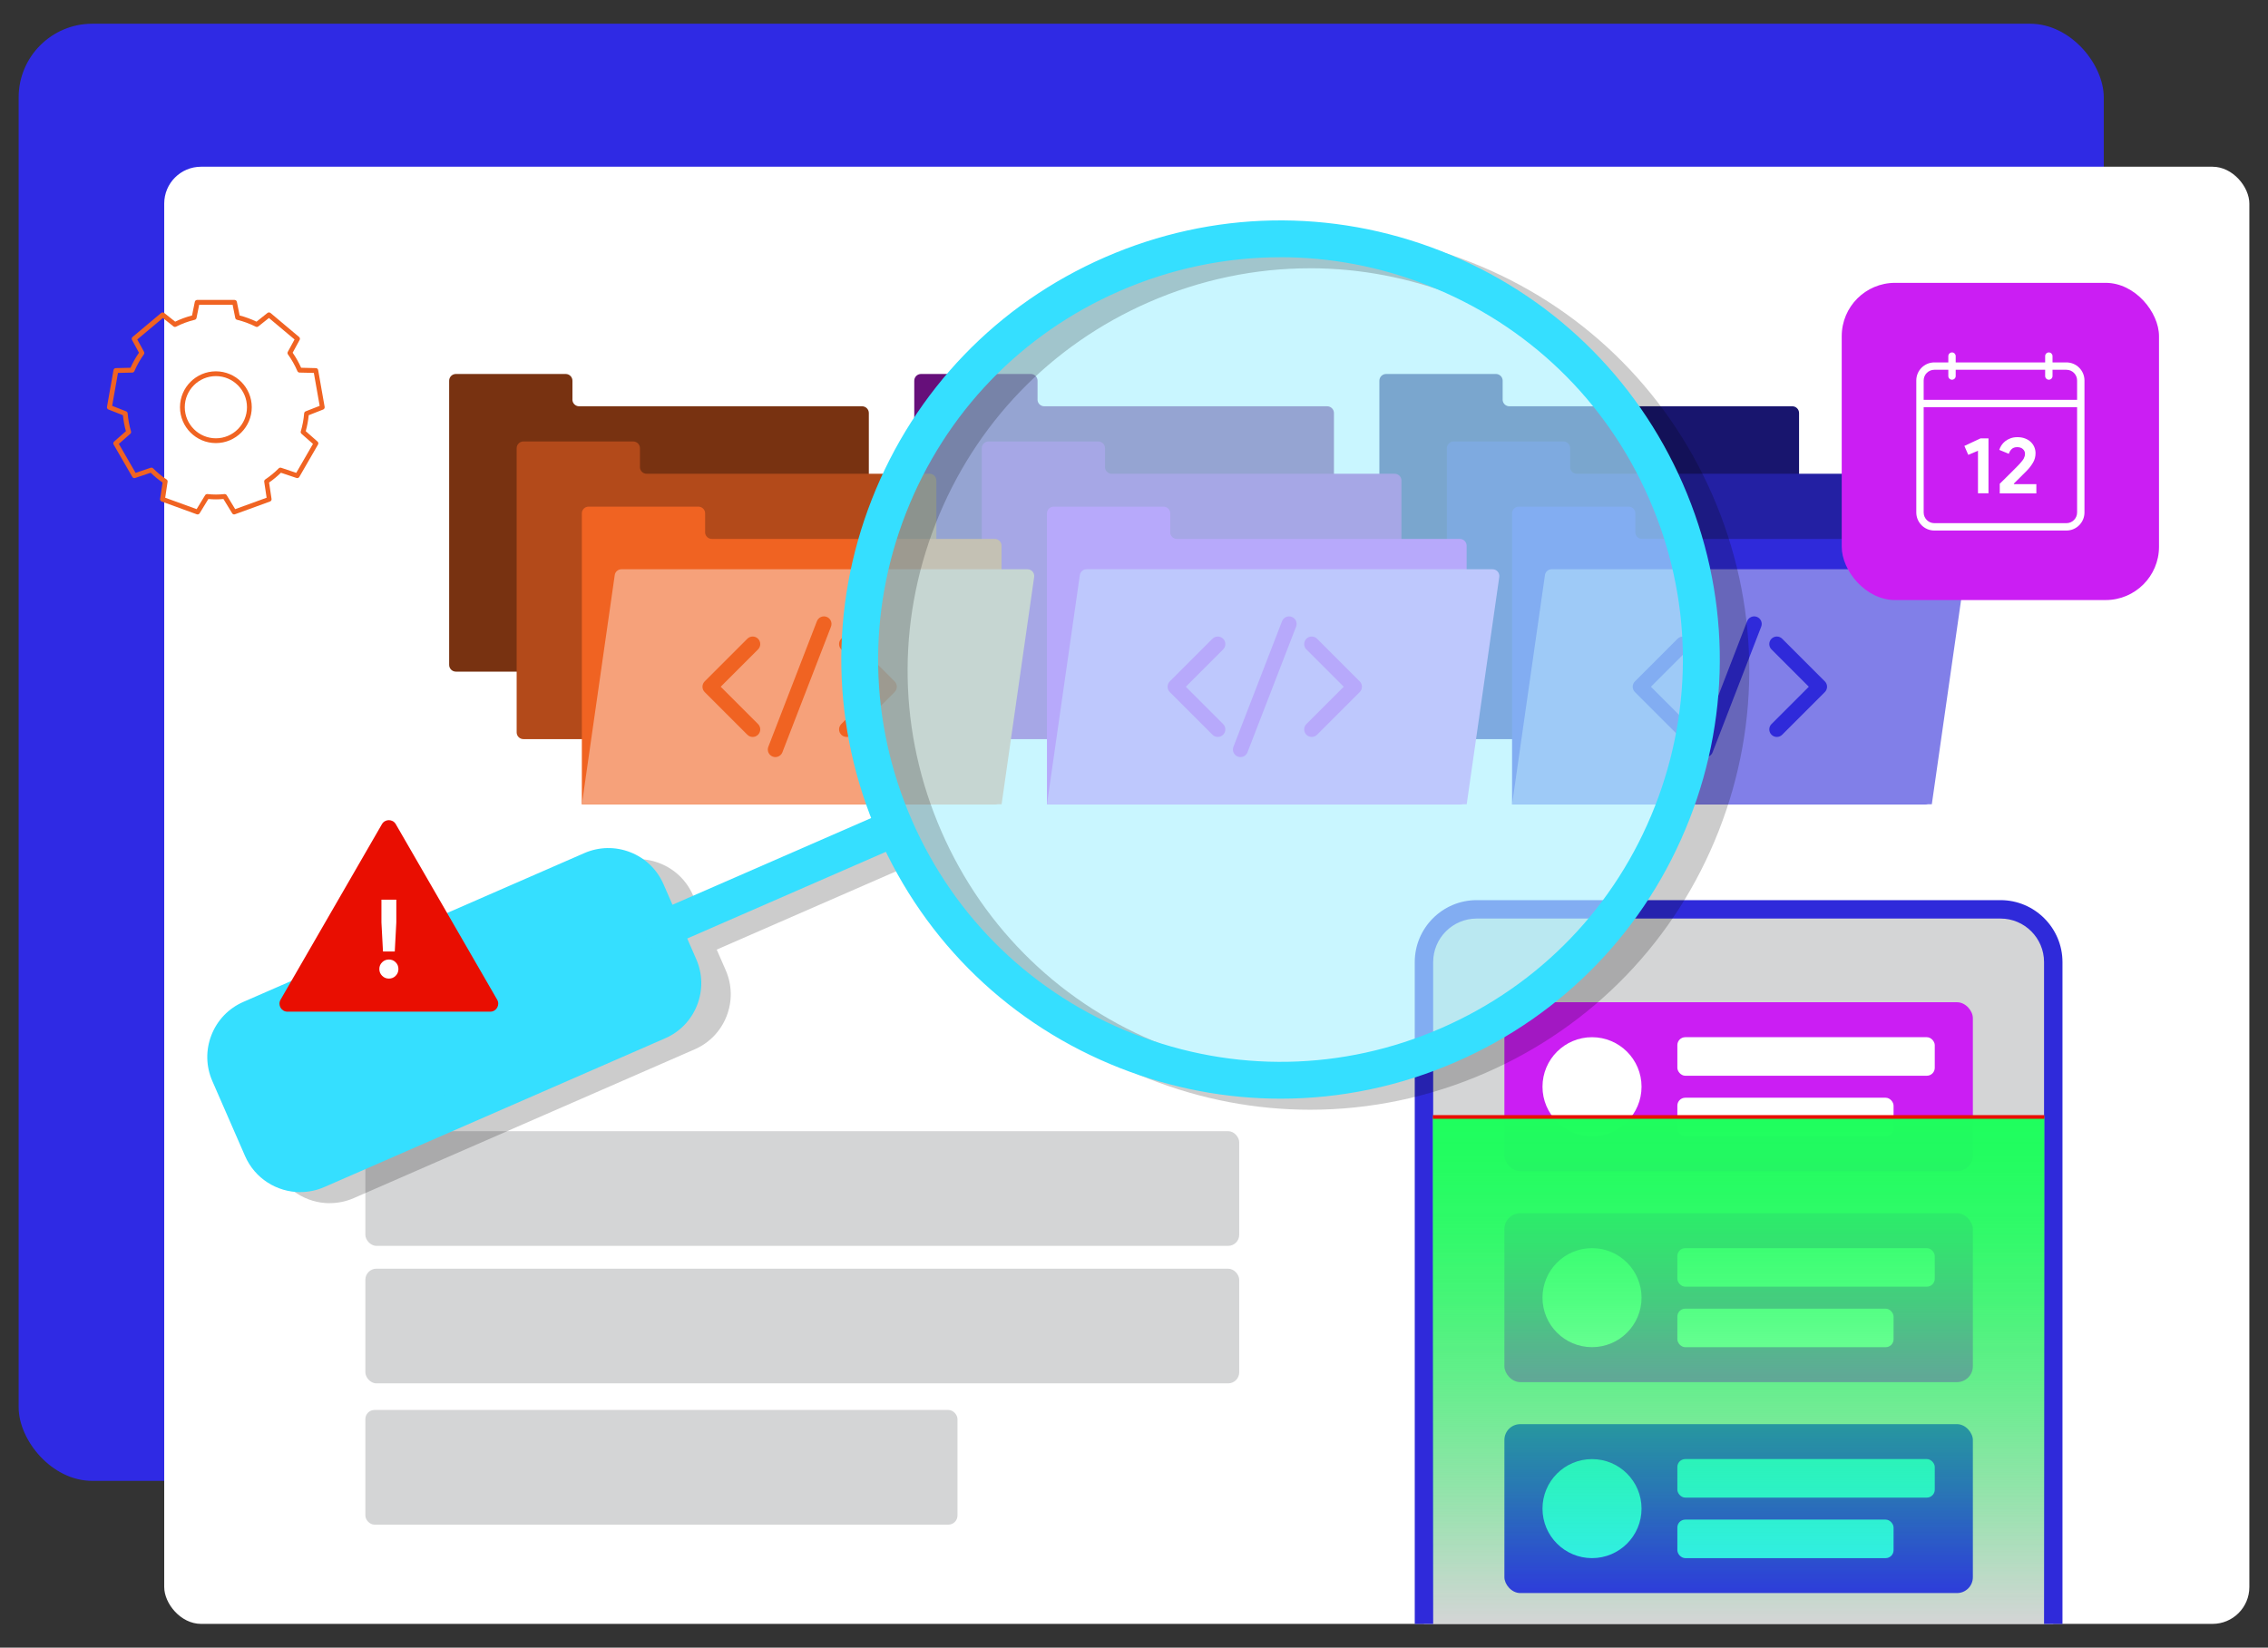 <?xml version="1.0" encoding="UTF-8"?><svg xmlns="http://www.w3.org/2000/svg" xmlns:xlink="http://www.w3.org/1999/xlink" viewBox="0 0 615.53 447.27"><rect x="0" y="0" width="615.53" height="447.27" fill="#333333" stroke="none"/><defs><style>.cls-1{fill:none;}.cls-1,.cls-2,.cls-3,.cls-4,.cls-5,.cls-6,.cls-7,.cls-8,.cls-9,.cls-10,.cls-11,.cls-12,.cls-13,.cls-14,.cls-15,.cls-16,.cls-17,.cls-18,.cls-19,.cls-20,.cls-21,.cls-22,.cls-23{stroke-width:0px;}.cls-2{fill:url(#linear-gradient);}.cls-24{opacity:.66;}.cls-25{isolation:isolate;}.cls-26{mix-blend-mode:multiply;opacity:.2;}.cls-4{fill:#783211;}.cls-5{fill:#817fe8;}.cls-6{fill:#9717b5;}.cls-7{fill:#2f2ada;}.cls-8{fill:#2f2ae6;}.cls-9{fill:#2f2ae4;}.cls-10{fill:#18156e;}.cls-11{fill:#35ebff;}.cls-12{fill:#35dfff;}.cls-13{fill:#2320a3;}.cls-14{fill:#e078f8;}.cls-15{fill:#cb1ef3;}.cls-16{fill:#d4d5d6;}.cls-17{fill:#adf2ff;}.cls-18{fill:#b34a1a;}.cls-19{fill:#660f7a;}.cls-20{fill:#fff;}.cls-21{fill:#e90e01;}.cls-22{fill:#f06322;}.cls-23{fill:#f6a17a;}</style><linearGradient id="linear-gradient" x1="471.86" y1="440.83" x2="471.86" y2="303.21" gradientUnits="userSpaceOnUse"><stop offset="0" stop-color="#1efe5d" stop-opacity="0"/><stop offset=".07" stop-color="#1efe5d" stop-opacity=".1"/><stop offset=".27" stop-color="#1efe5d" stop-opacity=".37"/><stop offset=".46" stop-color="#1efe5d" stop-opacity=".59"/><stop offset=".63" stop-color="#1efe5d" stop-opacity=".77"/><stop offset=".78" stop-color="#1efe5d" stop-opacity=".9"/><stop offset=".91" stop-color="#1efe5d" stop-opacity=".97"/><stop offset="1" stop-color="#1efe5d"/></linearGradient></defs><g class="cls-25"><g id="Layer_2"><g id="Layer_17"><rect class="cls-1" width="615.53" height="447.27"/><rect class="cls-9" x="5.06" y="6.44" width="565.9" height="395.56" rx="20" ry="20"/><rect class="cls-20" x="44.57" y="45.26" width="565.9" height="395.56" rx="10" ry="10"/><path class="cls-10" d="m407.82,108.46v-5.11c0-1.01-.82-1.83-1.83-1.83h-29.8c-1.01,0-1.83.82-1.83,1.83v77.14c0,1.01.82,1.83,1.83,1.83h110.24c1.01,0,1.83-.82,1.83-1.83v-68.37c0-1.01-.82-1.83-1.83-1.83h-76.79c-1.01,0-1.83-.82-1.83-1.83Z"/><path class="cls-13" d="m426.14,126.78v-5.11c0-1.01-.82-1.83-1.83-1.83h-29.8c-1.01,0-1.83.82-1.83,1.83v77.14c0,1.01.82,1.83,1.83,1.83h110.24c1.01,0,1.83-.82,1.83-1.83v-68.37c0-1.01-.82-1.83-1.83-1.83h-76.79c-1.01,0-1.83-.82-1.83-1.83Z"/><path class="cls-7" d="m443.83,144.47v-5.11c0-1.01-.82-1.83-1.83-1.83h-29.8c-1.01,0-1.83.82-1.83,1.83v78.97h112.07c1.01,0,1.83-.82,1.83-1.83v-68.37c0-1.01-.82-1.83-1.83-1.83h-76.79c-1.01,0-1.83-.82-1.83-1.83Z"/><path class="cls-5" d="m524.28,218.33h-113.9l8.92-62.23c.13-.9.9-1.57,1.81-1.57h110.21c1.11,0,1.97.99,1.81,2.09l-8.84,61.71Z"/><path class="cls-7" d="m482.23,200.05c-.52,0-1.05-.2-1.45-.6-.8-.8-.8-2.1,0-2.9l10.13-10.13-10.13-10.13c-.8-.8-.8-2.1,0-2.9.8-.8,2.1-.8,2.9,0l11.58,11.58c.38.38.6.9.6,1.45s-.22,1.06-.6,1.45l-11.58,11.58c-.4.4-.92.6-1.45.6Z"/><path class="cls-7" d="m456.74,200.05c-.52,0-1.05-.2-1.45-.6l-11.58-11.58c-.38-.38-.6-.9-.6-1.45s.22-1.06.6-1.45l11.58-11.58c.8-.8,2.1-.8,2.9,0,.8.8.8,2.1,0,2.9l-10.13,10.13,10.13,10.13c.8.8.8,2.1,0,2.9-.4.4-.92.6-1.45.6Z"/><path class="cls-7" d="m462.89,205.52c-.25,0-.5-.04-.74-.14-1.05-.41-1.58-1.59-1.17-2.65l13.19-34.1c.41-1.05,1.59-1.58,2.65-1.17,1.05.41,1.58,1.59,1.17,2.65l-13.19,34.1c-.31.81-1.09,1.31-1.91,1.31Z"/><path class="cls-19" d="m281.59,108.46v-5.11c0-1.01-.82-1.83-1.83-1.83h-29.8c-1.01,0-1.83.82-1.83,1.83v77.14c0,1.01.82,1.83,1.83,1.83h110.24c1.01,0,1.83-.82,1.83-1.83v-68.37c0-1.01-.82-1.83-1.83-1.83h-76.79c-1.01,0-1.83-.82-1.83-1.83Z"/><path class="cls-6" d="m299.91,126.78v-5.11c0-1.01-.82-1.83-1.83-1.83h-29.8c-1.01,0-1.83.82-1.83,1.83v77.14c0,1.01.82,1.83,1.83,1.83h110.24c1.01,0,1.83-.82,1.83-1.83v-68.37c0-1.01-.82-1.83-1.83-1.83h-76.79c-1.01,0-1.83-.82-1.83-1.83Z"/><path class="cls-15" d="m317.6,144.47v-5.11c0-1.01-.82-1.83-1.83-1.83h-29.8c-1.01,0-1.83.82-1.83,1.83v78.97h112.07c1.01,0,1.83-.82,1.83-1.83v-68.37c0-1.01-.82-1.83-1.83-1.83h-76.79c-1.01,0-1.83-.82-1.83-1.83Z"/><path class="cls-14" d="m398.05,218.33h-113.9l8.92-62.23c.13-.9.9-1.57,1.81-1.57h110.21c1.11,0,1.97.99,1.81,2.09l-8.84,61.71Z"/><path class="cls-15" d="m356,200.05c-.52,0-1.05-.2-1.45-.6-.8-.8-.8-2.1,0-2.9l10.13-10.13-10.13-10.13c-.8-.8-.8-2.1,0-2.9.8-.8,2.1-.8,2.9,0l11.58,11.58c.38.38.6.9.6,1.45s-.22,1.06-.6,1.45l-11.58,11.58c-.4.4-.92.6-1.45.6Z"/><path class="cls-15" d="m330.51,200.05c-.52,0-1.05-.2-1.45-.6l-11.58-11.58c-.38-.38-.6-.9-.6-1.45s.22-1.06.6-1.45l11.58-11.58c.8-.8,2.1-.8,2.9,0,.8.8.8,2.1,0,2.9l-10.13,10.13,10.13,10.13c.8.8.8,2.1,0,2.9-.4.4-.92.6-1.45.6Z"/><path class="cls-15" d="m336.66,205.52c-.25,0-.5-.04-.74-.14-1.05-.41-1.58-1.59-1.17-2.65l13.19-34.1c.41-1.05,1.59-1.58,2.65-1.17,1.05.41,1.58,1.59,1.17,2.65l-13.19,34.1c-.31.81-1.09,1.31-1.91,1.31Z"/><path class="cls-4" d="m155.36,108.46v-5.11c0-1.01-.82-1.83-1.83-1.83h-29.8c-1.01,0-1.83.82-1.83,1.83v77.14c0,1.01.82,1.83,1.83,1.83h110.24c1.01,0,1.83-.82,1.83-1.83v-68.37c0-1.01-.82-1.83-1.83-1.83h-76.79c-1.01,0-1.83-.82-1.83-1.83Z"/><path class="cls-18" d="m173.68,126.78v-5.11c0-1.01-.82-1.83-1.83-1.83h-29.8c-1.01,0-1.83.82-1.83,1.83v77.14c0,1.01.82,1.83,1.83,1.83h110.24c1.01,0,1.83-.82,1.83-1.83v-68.37c0-1.01-.82-1.83-1.83-1.83h-76.79c-1.01,0-1.83-.82-1.83-1.83Z"/><path class="cls-22" d="m191.37,144.47v-5.11c0-1.01-.82-1.83-1.83-1.83h-29.8c-1.01,0-1.83.82-1.83,1.83v78.97h112.07c1.01,0,1.83-.82,1.83-1.83v-68.37c0-1.01-.82-1.83-1.83-1.83h-76.79c-1.01,0-1.83-.82-1.83-1.83Z"/><path class="cls-23" d="m271.82,218.33h-113.9l8.92-62.23c.13-.9.9-1.57,1.81-1.57h110.21c1.11,0,1.97.99,1.81,2.09l-8.84,61.71Z"/><path class="cls-22" d="m229.77,200.05c-.52,0-1.05-.2-1.45-.6-.8-.8-.8-2.1,0-2.9l10.13-10.13-10.13-10.13c-.8-.8-.8-2.1,0-2.9.8-.8,2.1-.8,2.9,0l11.58,11.58c.38.38.6.9.6,1.45s-.22,1.06-.6,1.45l-11.58,11.58c-.4.4-.92.6-1.45.6Z"/><path class="cls-22" d="m204.28,200.05c-.52,0-1.05-.2-1.45-.6l-11.58-11.58c-.38-.38-.6-.9-.6-1.45s.22-1.06.6-1.45l11.58-11.58c.8-.8,2.1-.8,2.9,0,.8.8.8,2.1,0,2.9l-10.13,10.13,10.13,10.13c.8.8.8,2.1,0,2.9-.4.4-.92.6-1.45.6Z"/><path class="cls-22" d="m210.43,205.52c-.25,0-.5-.04-.74-.14-1.05-.41-1.58-1.59-1.17-2.65l13.19-34.1c.41-1.05,1.59-1.58,2.65-1.17,1.05.41,1.58,1.59,1.17,2.65l-13.19,34.1c-.31.81-1.09,1.31-1.91,1.31Z"/><rect class="cls-15" x="499.84" y="76.78" width="86.11" height="86.11" rx="14.48" ry="14.48"/><path class="cls-20" d="m560.82,144.02h-35.84c-2.7,0-4.9-2.2-4.9-4.9v-35.84c0-2.7,2.2-4.9,4.9-4.9h35.84c2.7,0,4.9,2.2,4.9,4.9v35.84c0,2.7-2.2,4.9-4.9,4.9Zm-35.84-43.64c-1.6,0-2.9,1.3-2.9,2.9v35.84c0,1.6,1.3,2.9,2.9,2.9h35.84c1.6,0,2.9-1.3,2.9-2.9v-35.84c0-1.6-1.3-2.9-2.9-2.9h-35.84Z"/><rect class="cls-20" x="521.07" y="108.54" width="43.65" height="2"/><path class="cls-20" d="m529.77,103.08c-.55,0-1-.45-1-1v-5.41c0-.55.45-1,1-1s1,.45,1,1v5.41c0,.55-.45,1-1,1Z"/><path class="cls-20" d="m556.05,103.08c-.55,0-1-.45-1-1v-5.41c0-.55.45-1,1-1s1,.45,1,1v5.41c0,.55-.45,1-1,1Z"/><path class="cls-20" d="m536.82,133.91v-11.55l-2.64,1.11-1.05-2.42,4.38-2.05h2.16v14.91h-2.86Z"/><path class="cls-20" d="m542.73,133.91v-2.59c.86-.84,1.65-1.63,2.38-2.35.31-.31.62-.62.94-.94s.62-.62.89-.89.52-.53.74-.75c.22-.23.38-.4.5-.53.23-.28.44-.52.62-.74.18-.22.33-.43.44-.64.11-.21.19-.42.25-.63.06-.21.09-.44.09-.69,0-.48-.19-.9-.57-1.25-.38-.36-.89-.53-1.55-.53s-1.16.19-1.53.56c-.36.37-.61.79-.74,1.25l-2.59-1.07c.12-.39.31-.8.57-1.21s.6-.78,1-1.11c.41-.33.89-.6,1.45-.81.56-.21,1.19-.32,1.89-.32.76,0,1.44.11,2.05.34s1.13.53,1.55.93c.42.39.75.85.98,1.38.23.53.35,1.1.35,1.71,0,.93-.23,1.78-.69,2.56-.46.78-1.01,1.5-1.67,2.17l-1.87,1.87c-.49.49-1.05,1.05-1.68,1.66l.09.13h6.04v2.51h-9.92Z"/><path class="cls-16" d="m557.25,440.83v-179.66c0-7.91-6.41-14.32-14.32-14.32h-142.15c-7.91,0-14.32,6.41-14.32,14.32v179.66"/><path class="cls-7" d="m559.75,440.83h-5v-179.66c0-6.52-5.3-11.82-11.82-11.82h-142.15c-6.52,0-11.82,5.3-11.82,11.82v179.66h-5v-179.66c0-9.27,7.54-16.82,16.82-16.82h142.15c9.27,0,16.82,7.55,16.82,16.82v179.66Z"/><rect class="cls-16" x="99.16" y="307.07" width="237.16" height="31.13" rx="3" ry="3"/><rect class="cls-16" x="99.16" y="344.4" width="237.16" height="31.13" rx="3" ry="3"/><rect class="cls-16" x="99.16" y="382.75" width="160.7" height="31.13" rx="2.47" ry="2.47"/><rect class="cls-15" x="408.29" y="272.07" width="127.14" height="45.85" rx="4.3" ry="4.3"/><circle class="cls-20" cx="432.07" cy="295" r="13.44"/><rect class="cls-20" x="455.23" y="281.56" width="69.86" height="10.46" rx="2.15" ry="2.15"/><rect class="cls-20" x="455.23" y="297.99" width="58.68" height="10.46" rx="2.15" ry="2.15"/><rect class="cls-15" x="408.29" y="329.34" width="127.14" height="45.85" rx="4.3" ry="4.3"/><circle class="cls-20" cx="432.07" cy="352.26" r="13.44"/><rect class="cls-20" x="455.23" y="338.82" width="69.86" height="10.46" rx="2.15" ry="2.15"/><rect class="cls-20" x="455.23" y="355.25" width="58.68" height="10.46" rx="2.15" ry="2.15"/><rect class="cls-8" x="408.29" y="386.6" width="127.14" height="45.85" rx="4.3" ry="4.3"/><circle class="cls-11" cx="432.07" cy="409.53" r="13.44"/><rect class="cls-11" x="455.23" y="396.08" width="69.86" height="10.46" rx="2.15" ry="2.15"/><rect class="cls-11" x="455.23" y="412.51" width="58.68" height="10.46" rx="2.15" ry="2.15"/><g class="cls-24"><circle class="cls-17" cx="347.54" cy="179.03" r="114.15"/></g><g class="cls-26"><path class="cls-3" d="m355.57,301.25c-14.71,0-29.44-2.76-43.54-8.29-29.63-11.62-52.96-34.09-65.69-63.25-12.73-29.17-13.34-61.55-1.72-91.18,11.62-29.63,34.09-52.96,63.25-65.69,29.17-12.73,61.55-13.34,91.18-1.72,29.63,11.62,52.96,34.09,65.69,63.25,12.73,29.17,13.34,61.55,1.72,91.18s-34.09,52.96-63.25,65.69l-2-4.58,2,4.58c-15.28,6.67-31.45,10.01-47.63,10.01Zm-.06-228.42c-14.83,0-29.64,3.06-43.64,9.17-26.72,11.66-47.3,33.03-57.95,60.18-10.65,27.14-10.09,56.8,1.58,83.52,11.66,26.72,33.04,47.3,60.18,57.95,27.14,10.65,56.8,10.09,83.52-1.58,26.72-11.66,47.3-33.03,57.94-60.18,10.65-27.14,10.09-56.8-1.58-83.52-11.66-26.72-33.04-47.3-60.18-57.95-12.92-5.07-26.41-7.6-39.89-7.6Z"/><rect class="cls-3" x="185.08" y="236.55" width="68.23" height="10" transform="translate(-78.32 107.85) rotate(-23.58)"/><rect class="cls-3" x="69.48" y="257.49" width="123.6" height="44.86" rx="11.33" ry="11.33" transform="translate(-101.02 75.9) rotate(-23.58)"/><path class="cls-3" d="m89.5,326.62c-6.3,0-12.31-3.66-14.99-9.8l-8.88-20.35c-1.75-4-1.83-8.44-.24-12.5s4.67-7.26,8.67-9l92.51-40.38c4-1.75,8.44-1.83,12.5-.24s7.26,4.67,9,8.67l8.88,20.34c1.75,4,1.83,8.44.24,12.5-1.59,4.06-4.67,7.26-8.67,9l-92.51,40.38c-2.12.93-4.33,1.36-6.51,1.36Zm-5.83-13.8c1.4,3.2,5.14,4.67,8.34,3.27l92.51-40.38c1.55-.68,2.74-1.92,3.36-3.49.62-1.57.59-3.29-.09-4.85l-8.88-20.34c-.68-1.55-1.92-2.74-3.49-3.36-1.58-.62-3.3-.58-4.84.09l-92.51,40.38c-1.55.68-2.74,1.92-3.36,3.49-.62,1.57-.59,3.3.09,4.85l8.88,20.35Z"/></g><path class="cls-12" d="m347.57,298.25c-14.71,0-29.44-2.76-43.54-8.29-29.63-11.62-52.96-34.09-65.69-63.25-12.73-29.17-13.34-61.55-1.72-91.18,11.62-29.63,34.09-52.96,63.25-65.69,29.17-12.73,61.55-13.34,91.18-1.72,29.63,11.62,52.96,34.09,65.69,63.25,12.73,29.17,13.34,61.55,1.72,91.18s-34.09,52.96-63.25,65.69l-2-4.58,2,4.58c-15.28,6.67-31.45,10.01-47.63,10.01Zm-.06-228.42c-14.83,0-29.64,3.06-43.64,9.17-26.72,11.66-47.3,33.03-57.95,60.18-10.65,27.14-10.09,56.8,1.58,83.52,11.66,26.72,33.04,47.3,60.18,57.95,27.14,10.65,56.8,10.09,83.52-1.58,26.72-11.66,47.3-33.03,57.94-60.18,10.65-27.14,10.09-56.8-1.58-83.52-11.66-26.72-33.04-47.3-60.18-57.95-12.92-5.07-26.41-7.6-39.89-7.6Z"/><rect class="cls-12" x="177.08" y="233.55" width="68.23" height="10" transform="translate(-77.79 104.39) rotate(-23.58)"/><rect class="cls-12" x="61.48" y="254.49" width="123.6" height="44.86" rx="11.33" ry="11.33" transform="translate(-100.49 72.45) rotate(-23.58)"/><path class="cls-12" d="m81.5,323.62c-6.3,0-12.31-3.66-14.99-9.8l-8.88-20.35c-1.75-4-1.83-8.44-.24-12.5s4.67-7.26,8.67-9l92.51-40.38c4-1.75,8.44-1.83,12.5-.24s7.26,4.67,9,8.67l8.88,20.34c1.75,4,1.83,8.44.24,12.5-1.59,4.06-4.67,7.26-8.67,9l-92.51,40.38c-2.12.93-4.33,1.36-6.51,1.36Zm-5.83-13.8c1.4,3.2,5.14,4.67,8.34,3.27l92.51-40.38c1.55-.68,2.74-1.92,3.36-3.49.62-1.57.59-3.29-.09-4.85l-8.88-20.34c-.68-1.55-1.92-2.74-3.49-3.36-1.58-.62-3.3-.58-4.84.09l-92.51,40.38c-1.55.68-2.74,1.92-3.36,3.49-.62,1.57-.59,3.3.09,4.85l8.88,20.35Z"/><polyline class="cls-2" points="388.88 440.83 388.88 303.21 554.83 303.21 554.83 440.83"/><rect class="cls-21" x="388.88" y="302.71" width="165.95" height="1"/><path class="cls-21" d="m103.66,223.72l-27.52,47.66c-.83,1.44.21,3.25,1.88,3.25h55.03c1.67,0,2.71-1.81,1.88-3.25l-27.52-47.66c-.83-1.44-2.92-1.44-3.75,0Z"/><path class="cls-20" d="m105.55,265.65c-.72,0-1.33-.25-1.84-.76-.51-.51-.76-1.12-.76-1.84s.25-1.33.76-1.83c.51-.5,1.12-.75,1.84-.75s1.33.25,1.83.75c.5.5.75,1.11.75,1.83s-.25,1.33-.75,1.84c-.5.51-1.11.76-1.83.76Zm-2.03-15.26v-6.16h4.04v6.16l-.42,7.9h-3.2l-.42-7.9Z"/><path class="cls-22" d="m63.56,139.65c-.22,0-.43-.11-.55-.31l-2.37-3.88c-1.45.13-2.64.13-4.09,0l-2.37,3.88c-.16.26-.49.38-.78.27l-9.53-3.47c-.29-.11-.47-.4-.42-.71l.67-4.44c-1.14-.79-2.22-1.69-3.22-2.66l-4.22,1.42c-.29.1-.62-.02-.77-.29l-5.07-8.78c-.16-.27-.1-.61.13-.81l3.2-2.82c-.39-1.4-.66-2.85-.81-4.34l-3.92-1.54c-.29-.11-.46-.41-.4-.72l1.76-9.98c.05-.3.31-.53.62-.54l4-.1c.63-1.42,1.41-2.79,2.3-4.08l-1.89-3.47c-.15-.27-.08-.61.15-.81l7.77-6.52c.24-.2.58-.2.82,0l2.97,2.37c1.46-.71,3-1.27,4.58-1.68l.75-3.7c.06-.3.33-.52.64-.52h10.14c.31,0,.58.22.64.52l.75,3.7c1.58.41,3.12.98,4.58,1.68l2.97-2.37c.24-.19.58-.19.82,0l7.76,6.52c.24.2.3.54.15.81l-1.89,3.47c.9,1.29,1.67,2.66,2.3,4.08l4,.1c.31,0,.57.23.62.54l1.76,9.98c.05.3-.11.6-.4.72l-3.92,1.54c-.15,1.49-.42,2.94-.81,4.34l3.2,2.82c.23.2.29.54.13.81l-5.07,8.78c-.15.27-.48.39-.77.29l-4.22-1.42c-1,.97-2.08,1.86-3.22,2.66l.67,4.44c.05.31-.13.6-.42.71l-9.53,3.47c-.07.03-.15.04-.22.04Zm-2.58-5.53c.23,0,.44.12.55.31l2.3,3.78,8.53-3.1-.65-4.32c-.04-.25.07-.5.28-.64,1.31-.88,2.54-1.89,3.65-3.01.17-.18.43-.23.67-.16l4.09,1.38,4.54-7.86-3.11-2.74c-.19-.17-.27-.43-.19-.67.46-1.56.77-3.2.91-4.88.02-.25.18-.46.41-.55l3.8-1.49-1.58-8.94-3.88-.09c-.25,0-.48-.16-.58-.39-.68-1.59-1.55-3.12-2.57-4.55-.15-.2-.16-.47-.04-.69l1.83-3.36-6.95-5.83-2.88,2.29c-.2.16-.47.19-.7.07-1.61-.81-3.32-1.44-5.08-1.87-.25-.06-.43-.26-.48-.5l-.72-3.58h-9.07l-.72,3.58c-.05.25-.24.44-.48.5-1.77.43-3.48,1.06-5.08,1.87-.23.11-.5.09-.7-.07l-2.87-2.29-6.95,5.83,1.83,3.36c.12.22.1.49-.04.69-1.03,1.43-1.89,2.96-2.57,4.55-.1.23-.33.39-.58.39l-3.88.09-1.58,8.94,3.8,1.49c.23.09.39.3.41.55.14,1.68.44,3.33.91,4.88.07.24,0,.51-.19.67l-3.11,2.74,4.54,7.86,4.09-1.38c.23-.08.49-.02.67.16,1.11,1.12,2.34,2.13,3.65,3.01.21.14.32.39.28.64l-.65,4.32,8.53,3.1,2.3-3.78c.13-.21.37-.33.62-.31,1.67.17,2.97.17,4.64,0,.02,0,.04,0,.07,0Zm-2.39-13.84c-5.37,0-9.74-4.37-9.74-9.74s4.37-9.74,9.74-9.74,9.74,4.37,9.74,9.74-4.37,9.74-9.74,9.74Zm0-18.18c-4.65,0-8.44,3.79-8.44,8.44s3.79,8.44,8.44,8.44,8.44-3.79,8.44-8.44-3.79-8.44-8.44-8.44Z"/></g></g></g></svg>